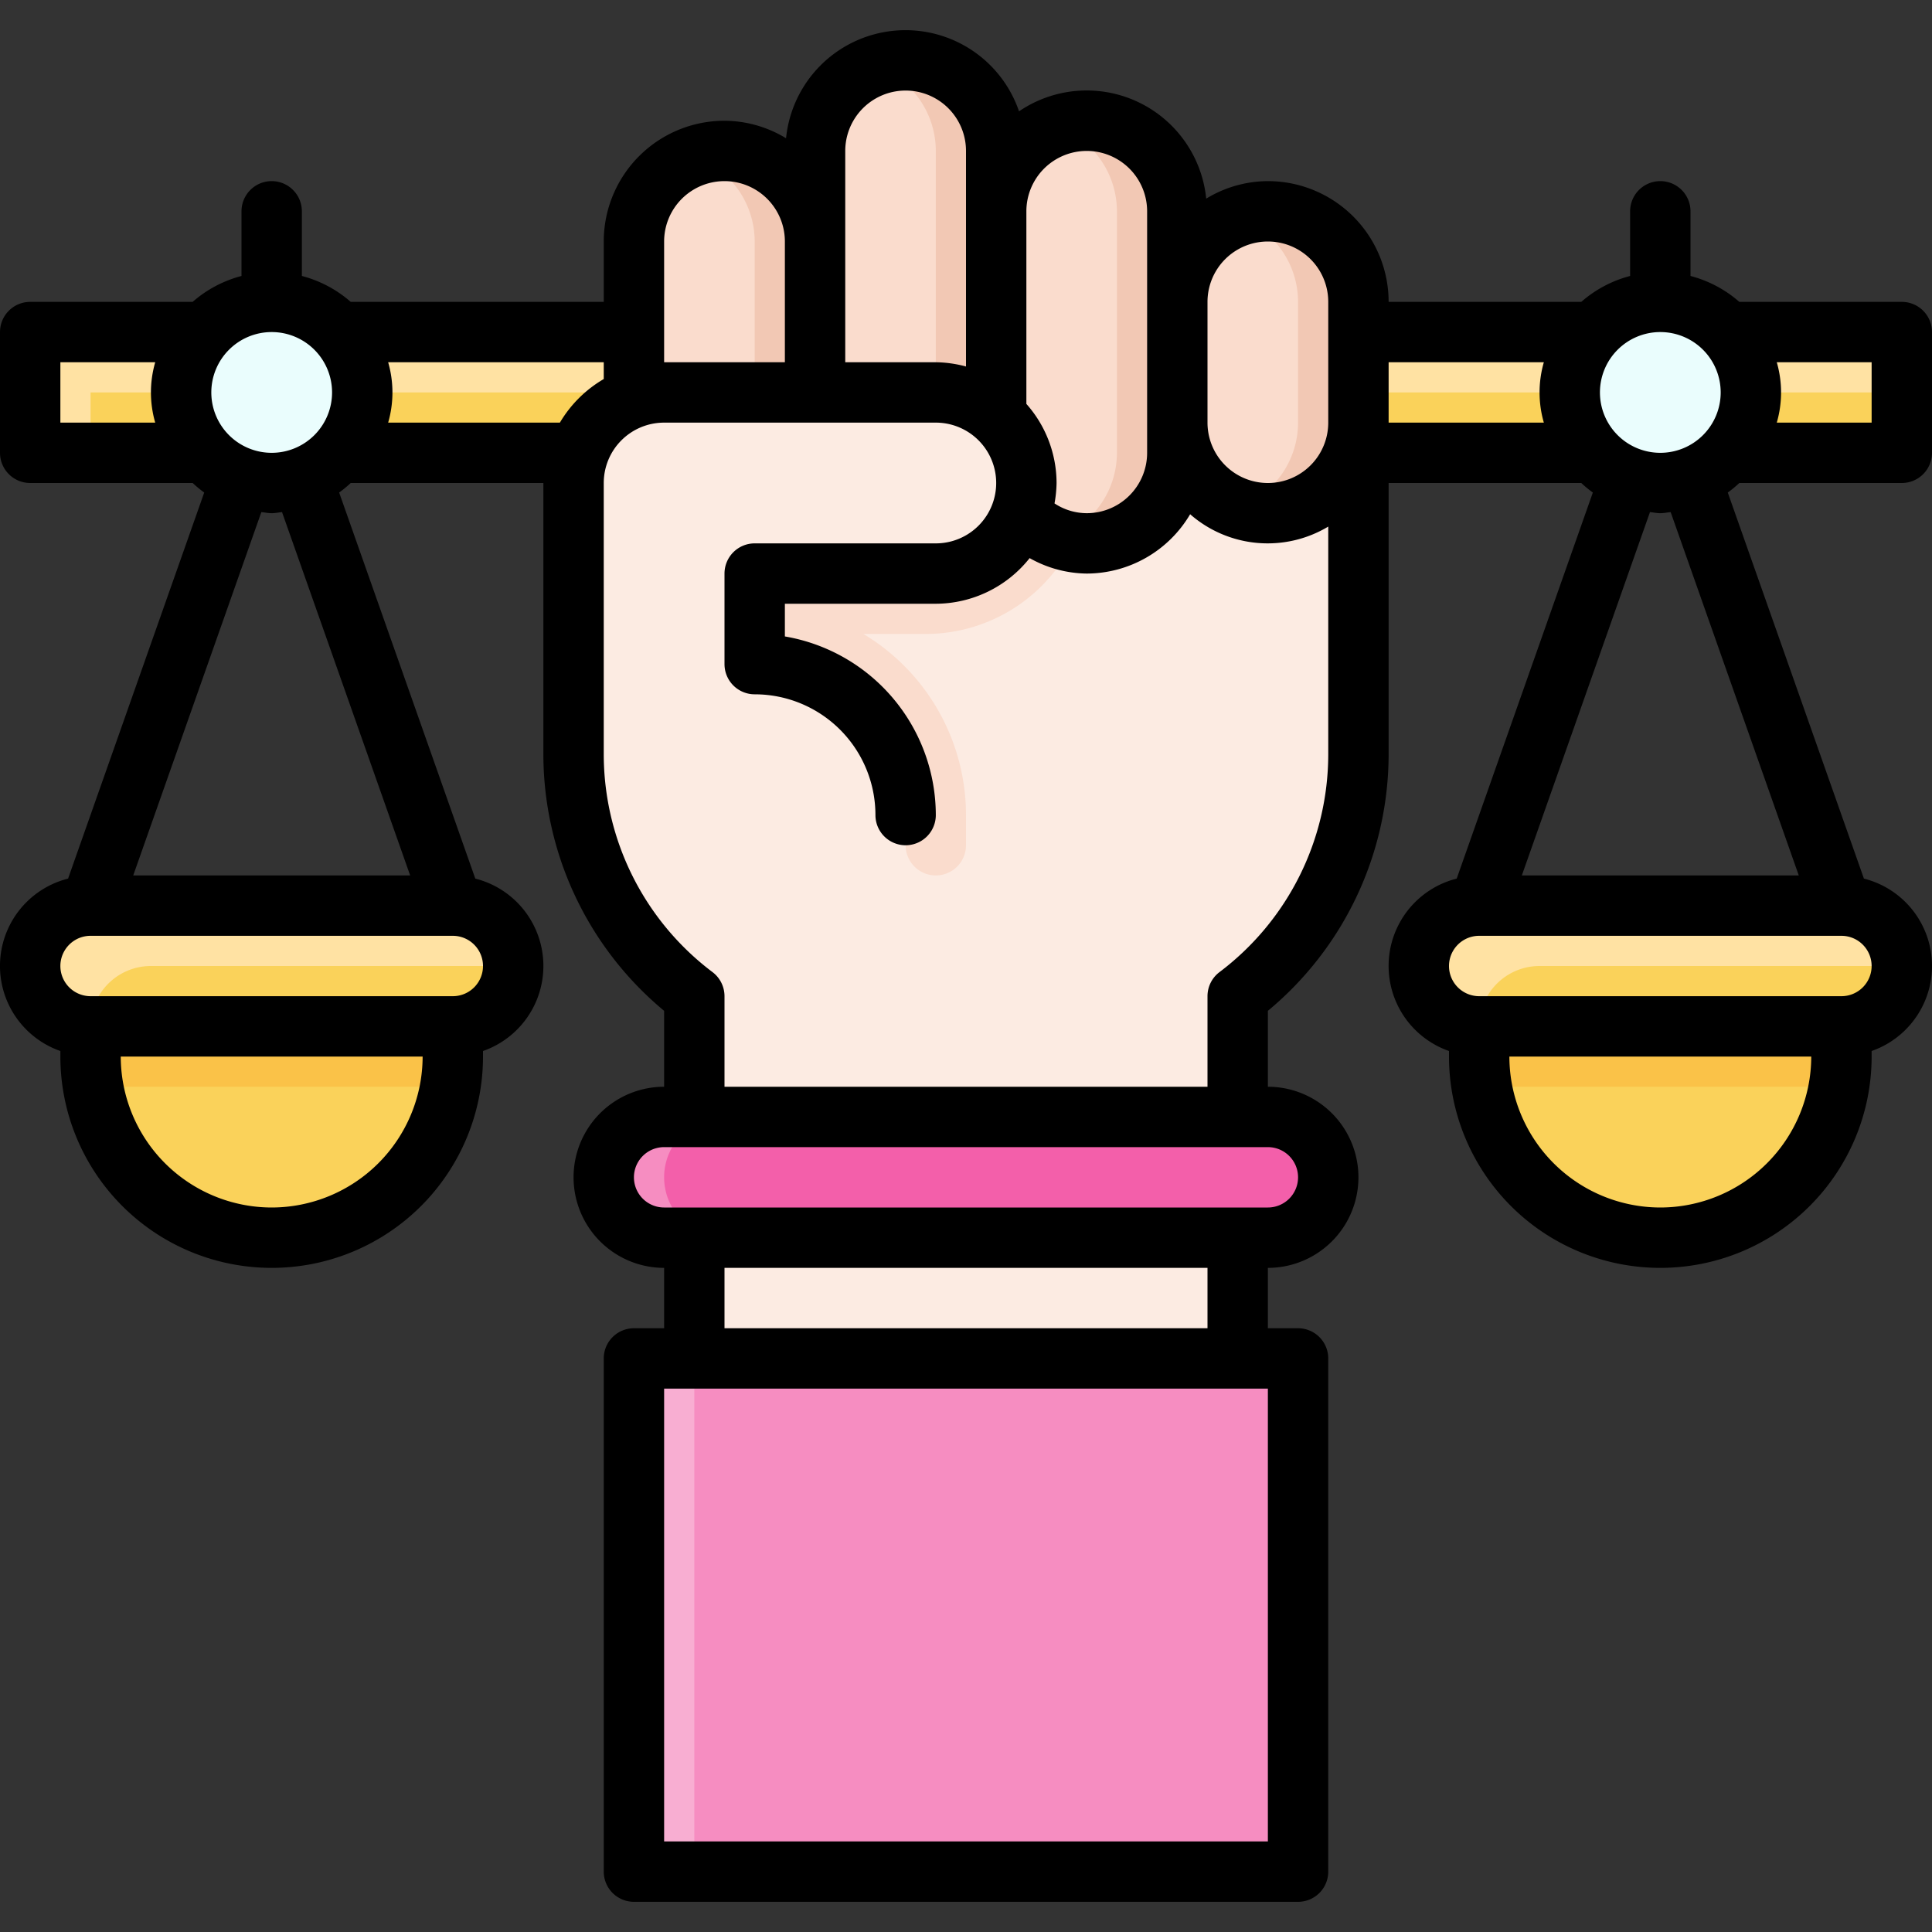 <svg xmlns="http://www.w3.org/2000/svg" id="Filled_Expand" height="512" viewBox="0 0 64 64" width="512" data-name="Filled Expand"><rect x="0" y="0" width="64" height="64" fill="#333333" stroke="none"/><path d="m23 45v-12a10 10 0 0 1 -4-8v-8a3 3 0 0 1 3-3l3-3h20v14a10 10 0 0 1 -4 8v12z" fill="#fcebe2"></path><path d="m35.084 16.117a.978.978 0 0 0 -1.19.676 3 3 0 0 1 -2.894 2.207h-6v3a5 5 0 0 1 5 5v1a1 1 0 0 0 2 0v-1a7 7 0 0 0 -3.4-6h2.151a5.436 5.436 0 0 0 5.026-3.588 1 1 0 0 0 -.693-1.295z" fill="#fadccd"></path><rect fill="#f68dc1" height="4" rx="2" width="24" x="20" y="37"></rect><path d="m21 45h22v17h-22z" fill="#f8aed2" transform="matrix(-1 0 0 -1 64 107)"></path><path d="m44 39a2 2 0 0 0 -2-2h-18a2 2 0 0 0 0 4h18a2 2 0 0 0 2-2z" fill="#f35faa"></path><path d="m23 45h20v17h-20z" fill="#f68dc1"></path><path d="m1 11h62v4h-62z" fill="#ffe2a3"></path><path d="m3 13h60v2h-60z" fill="#fad25a"></path><rect fill="#f2c8b4" height="6" rx="3" transform="matrix(0 1 -1 0 39.5 -20.5)" width="15" x="22.5" y="6.5"></rect><path d="m29 2.184a2.99 2.99 0 0 1 2 2.816v9a2.99 2.99 0 0 1 -2 2.816 2.99 2.99 0 0 1 -2-2.816v-9a2.99 2.99 0 0 1 2-2.816z" fill="#fadccd"></path><rect fill="#f2c8b4" height="6" rx="3" transform="matrix(0 1 -1 0 35.5 -12.5)" width="13" x="17.5" y="8.5"></rect><path d="m23 5.184a2.99 2.99 0 0 1 2 2.816v7a2.99 2.99 0 0 1 -2 2.816 2.99 2.99 0 0 1 -2-2.816v-7a2.99 2.99 0 0 1 2-2.816z" fill="#fadccd"></path><rect fill="#f2c8b4" height="6" rx="3" transform="matrix(0 1 -1 0 54 -30)" width="10" x="37" y="9"></rect><path d="m41 7.184a2.99 2.99 0 0 1 2 2.816v4a2.99 2.99 0 0 1 -2 2.816 2.99 2.99 0 0 1 -2-2.816v-4a2.99 2.99 0 0 1 2-2.816z" fill="#fadccd"></path><rect fill="#f2c8b4" height="6" rx="3" transform="matrix(0 1 -1 0 47 -25)" width="14" x="29" y="8"></rect><path d="m35 4.184a2.99 2.99 0 0 1 2 2.816v8a2.99 2.99 0 0 1 -2 2.816 2.99 2.99 0 0 1 -2-2.816v-8a2.99 2.99 0 0 1 2-2.816z" fill="#fadccd"></path><path d="m23 33a10 10 0 0 1 -4-8v-9a3 3 0 0 1 3-3h9a3 3 0 0 1 3 3 3 3 0 0 1 -3 3h-6v3a5 5 0 0 1 5 5" fill="#fcebe2"></path><circle cx="9" cy="13" fill="#eafdfd" r="3"></circle><path d="m3 34h12a0 0 0 0 1 0 0v1a6 6 0 0 1 -6 6 6 6 0 0 1 -6-6v-1a0 0 0 0 1 0 0z" fill="#fad25a"></path><path d="m3 34v1a6 6 0 0 0 .09 1h11.82a6 6 0 0 0 .09-1v-1z" fill="#fac248"></path><rect fill="#ffe2a3" height="4" rx="2" width="16" x="1" y="30"></rect><path d="m17 32h-12a2 2 0 0 0 -2 2h12a2 2 0 0 0 2-2z" fill="#fad25a"></path><circle cx="55" cy="13" fill="#eafdfd" r="3"></circle><path d="m49 34h12a0 0 0 0 1 0 0v1a6 6 0 0 1 -6 6 6 6 0 0 1 -6-6v-1a0 0 0 0 1 0 0z" fill="#fad25a"></path><path d="m49 34v1a6 6 0 0 0 .09 1h11.82a6 6 0 0 0 .09-1v-1z" fill="#fac248"></path><rect fill="#ffe2a3" height="4" rx="2" width="16" x="47" y="30"></rect><path d="m63 32h-12a2 2 0 0 0 -2 2h12a2 2 0 0 0 2-2z" fill="#fad25a"></path><path d="m63 16a1 1 0 0 0 1-1v-4a1 1 0 0 0 -1-1h-5.382a3.977 3.977 0 0 0 -1.618-.858v-2.142a1 1 0 0 0 -2 0v2.142a3.977 3.977 0 0 0 -1.618.858h-6.382a4 4 0 0 0 -4-4 3.956 3.956 0 0 0 -2.043.58 3.979 3.979 0 0 0 -6.2-2.892 3.976 3.976 0 0 0 -7.718.892 3.956 3.956 0 0 0 -2.039-.58 4 4 0 0 0 -4 4v2h-8.382a3.977 3.977 0 0 0 -1.618-.858v-2.142a1 1 0 0 0 -2 0v2.142a3.977 3.977 0 0 0 -1.618.858h-5.382a1 1 0 0 0 -1 1v4a1 1 0 0 0 1 1h5.382a3.99 3.99 0 0 0 .383.316l-4.51 12.789a2.984 2.984 0 0 0 -.255 5.711v.184a7 7 0 0 0 14 0v-.184a2.984 2.984 0 0 0 -.255-5.711l-4.51-12.789a3.99 3.99 0 0 0 .383-.316h6.382v9a11.056 11.056 0 0 0 4 8.485v2.515a3 3 0 0 0 0 6v2h-1a1 1 0 0 0 -1 1v17a1 1 0 0 0 1 1h22a1 1 0 0 0 1-1v-17a1 1 0 0 0 -1-1h-1v-2a3 3 0 0 0 0-6v-2.515a11.056 11.056 0 0 0 4-8.485v-9h6.382a3.99 3.99 0 0 0 .383.316l-4.51 12.789a2.984 2.984 0 0 0 -.255 5.711v.184a7 7 0 0 0 14 0v-.184a2.984 2.984 0 0 0 -.255-5.711l-4.51-12.789a3.99 3.99 0 0 0 .383-.316zm-4.142-4h3.142v2h-3.142a3.592 3.592 0 0 0 0-2zm-53.716 2h-3.142v-2h3.142a3.592 3.592 0 0 0 0 2zm3.858-3a2 2 0 1 1 -2 2 2 2 0 0 1 2-2zm0 29a5.006 5.006 0 0 1 -5-5h10a5.006 5.006 0 0 1 -5 5zm7-8a1 1 0 0 1 -1 1h-12a1 1 0 0 1 0-2h12a1 1 0 0 1 1 1zm-2.413-3h-9.174l4.244-12.035c.115.01.225.035.343.035s.228-.025.343-.035zm20.413-22a2 2 0 0 1 4 0v8a2 2 0 0 1 -2 2 1.947 1.947 0 0 1 -1.068-.324 4.065 4.065 0 0 0 .068-.676 3.956 3.956 0 0 0 -1-2.62zm-6-2a2 2 0 0 1 4 0v7.141a4.015 4.015 0 0 0 -1-.141h-3zm-6 3a2 2 0 0 1 4 0v4h-4zm-3.453 6h-5.689a3.592 3.592 0 0 0 0-2h7.142v.556a4.07 4.07 0 0 0 -1.453 1.444zm23.453 47h-20v-15h20zm-18-17v-2h16v2zm19-5a1 1 0 0 1 -1 1h-20a1 1 0 0 1 0-2h20a1 1 0 0 1 1 1zm1-14a9.044 9.044 0 0 1 -3.6 7.2 1 1 0 0 0 -.4.8v3h-16v-3a1 1 0 0 0 -.4-.8 9.044 9.044 0 0 1 -3.6-7.2v-9a2 2 0 0 1 2-2h9a2 2 0 0 1 0 4h-6a1 1 0 0 0 -1 1v3a1 1 0 0 0 1 1 4 4 0 0 1 4 4 1 1 0 0 0 2 0 6.01 6.01 0 0 0 -5-5.917v-1.083h5a3.98 3.98 0 0 0 3.108-1.512 3.925 3.925 0 0 0 1.892.512 3.988 3.988 0 0 0 3.425-1.965 3.9 3.9 0 0 0 4.575.409zm0-11a2 2 0 0 1 -4 0v-4a2 2 0 0 1 4 0zm7.142 0h-5.142v-2h5.142a3.592 3.592 0 0 0 0 2zm3.858-3a2 2 0 1 1 -2 2 2 2 0 0 1 2-2zm0 29a5.006 5.006 0 0 1 -5-5h10a5.006 5.006 0 0 1 -5 5zm7-8a1 1 0 0 1 -1 1h-12a1 1 0 0 1 0-2h12a1 1 0 0 1 1 1zm-2.413-3h-9.174l4.244-12.035c.115.01.225.035.343.035s.228-.025.343-.035z"></path></svg>